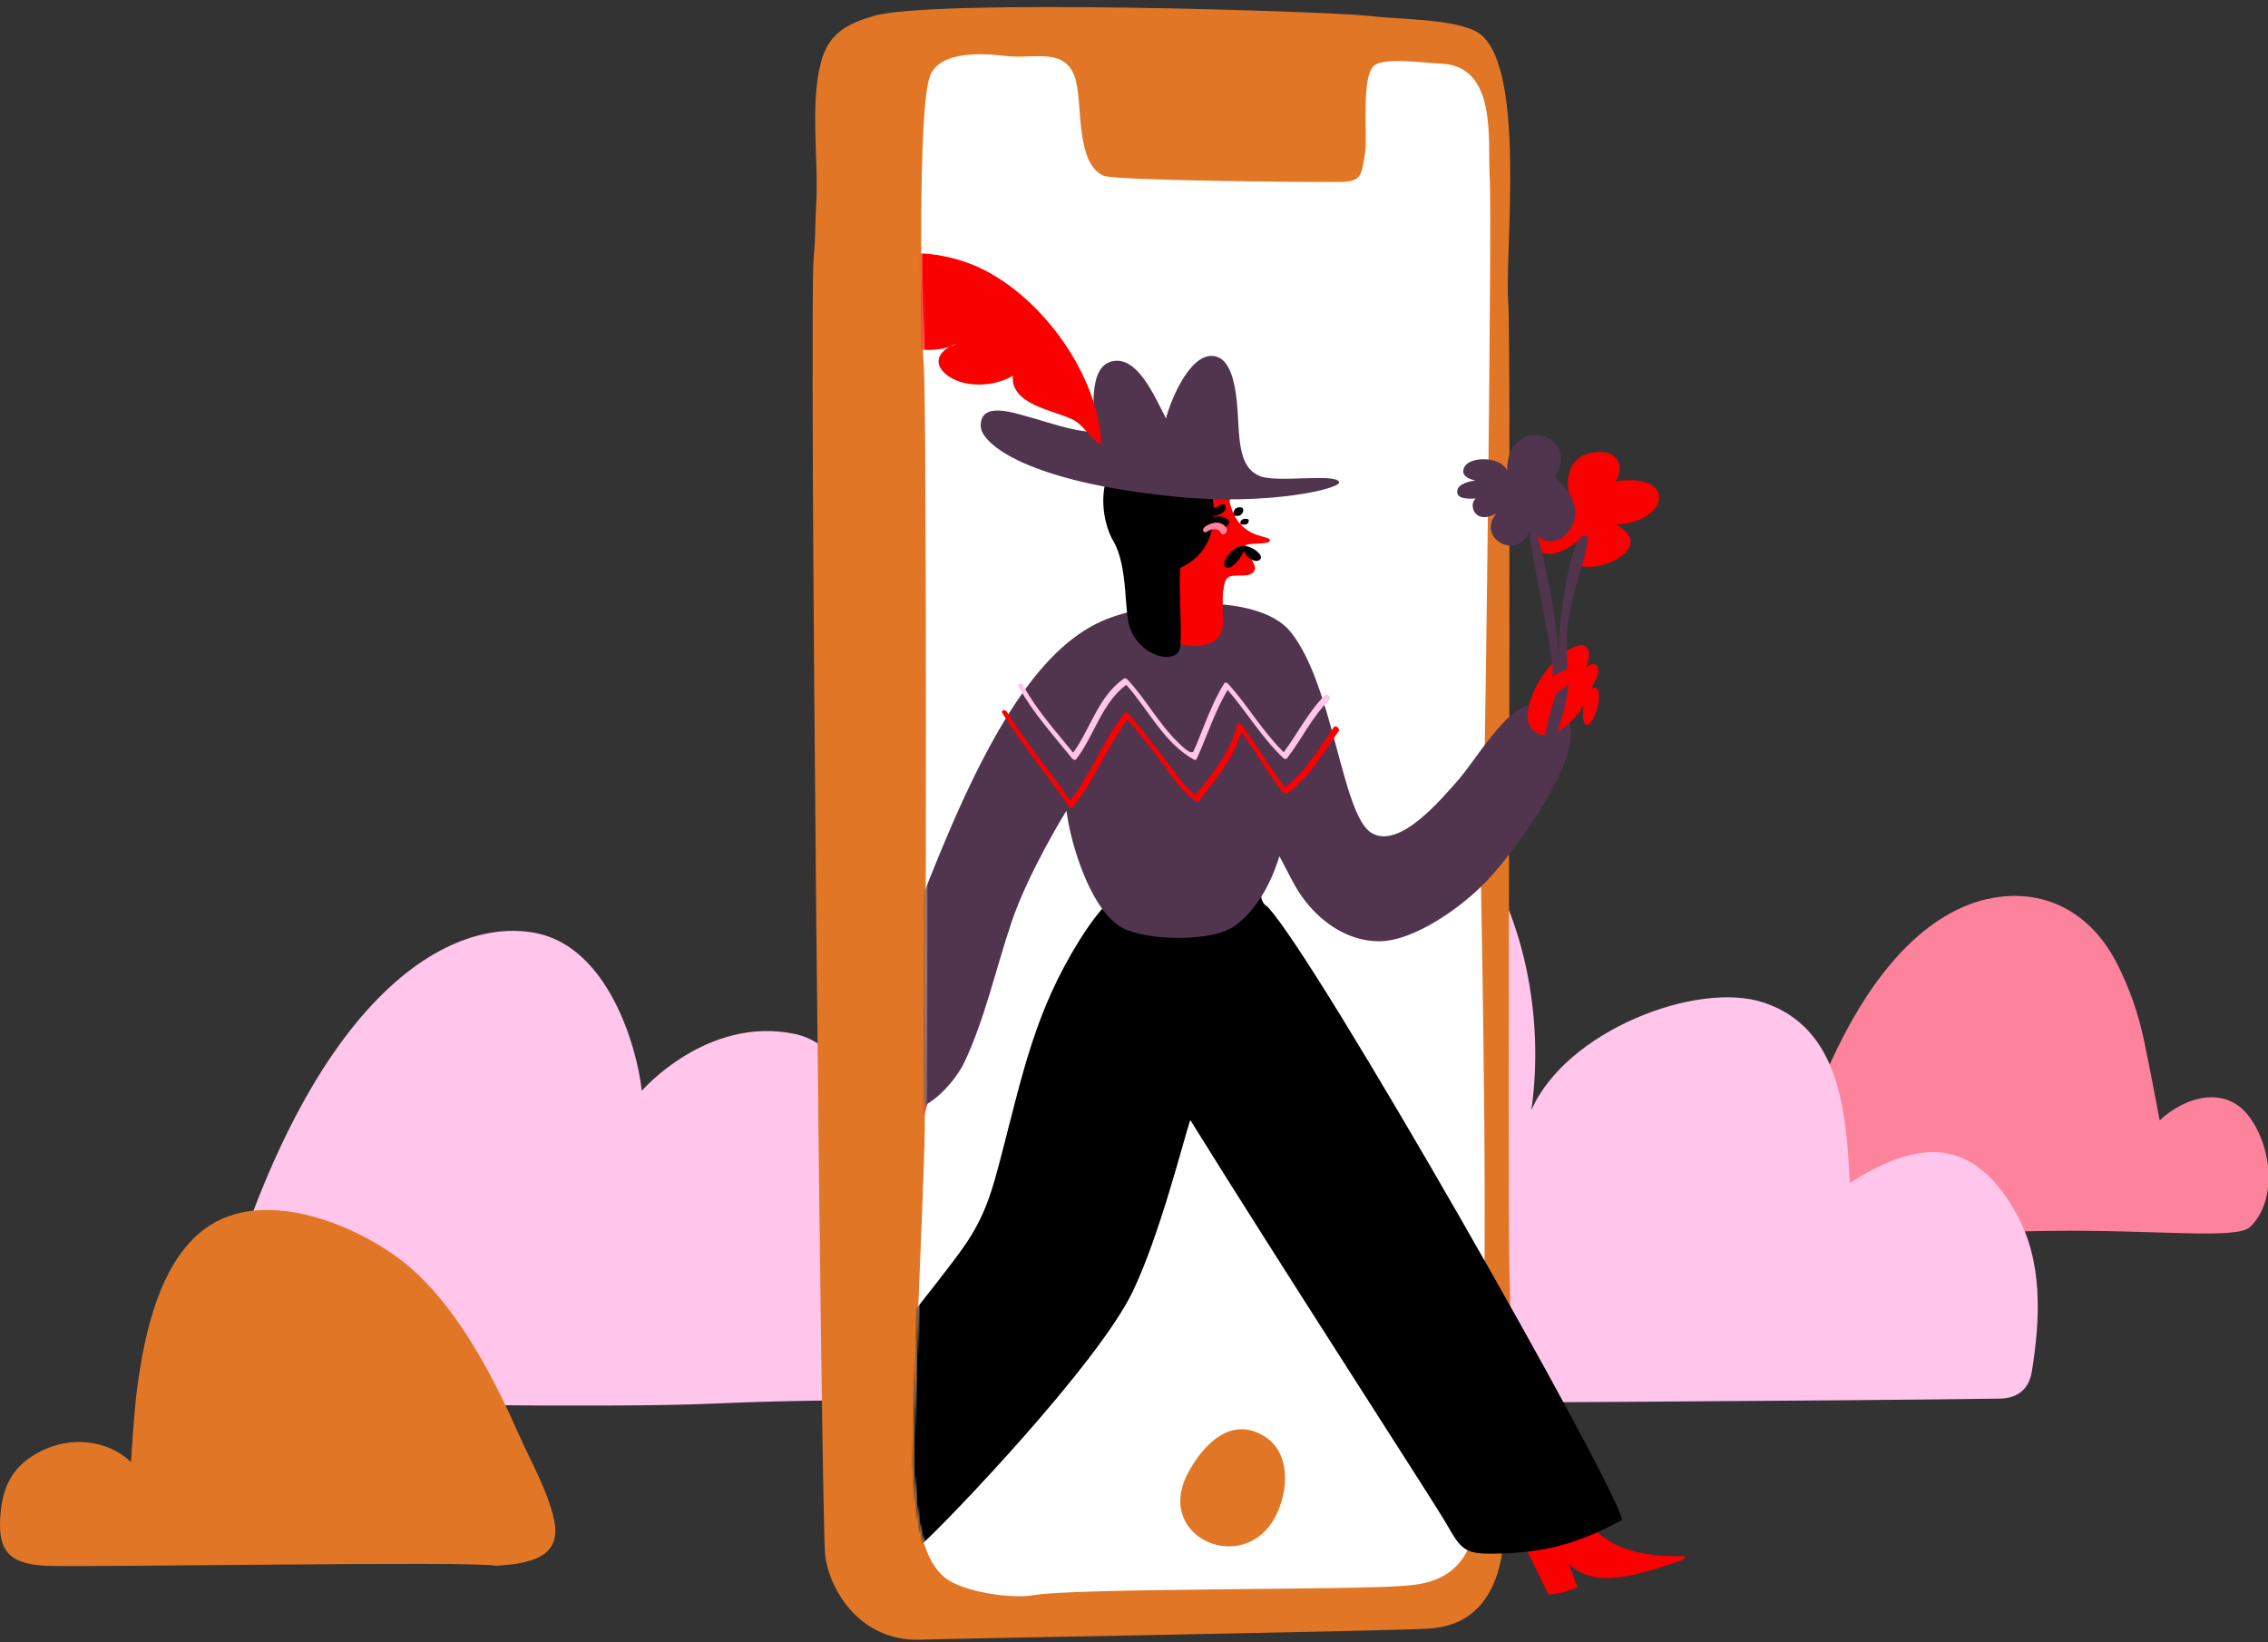 <svg viewBox="0 117.242 886 641.515" xmlns="http://www.w3.org/2000/svg" xmlns:xlink="http://www.w3.org/1999/xlink" overflow="visible" width="886px" height="641.515px"><rect x="0" y="117.242" width="886" height="641.515" fill="#333333" stroke="none"/><defs><path d="M393.04,20.112 C404.184,21.464 416.976,16.156 420.368,30.076 C422.802,40.062 420.419,62.387 431.202,66.916 C435.96,68.914 518.647,69.5 524.37,69.303 C532.161,69.039 531.837,66.265 533.289,58.013 C534.399,51.722 531.311,26.803 537.411,23.449 C542.413,20.701 677.436,22.949 682.721,23.097 C705.234,23.734 701.078,53.771 701.96,67.377 C702.915,82.086 700.262,289.572 699.708,305.15 C699.194,319.533 698.395,332.244 698.592,346.831 C698.7,354.668 701.907,508.276 698.276,545.436 C696.669,561.849 698.116,575.45 696.425,592.06 C693.934,616.506 674.051,628.643 668,629.202 C649.812,630.887 419.081,618.595 403.829,621.406 C395.427,622.953 375.827,620.275 368.817,614.302 C358.944,605.892 358.009,587.043 357.021,574.546 C355.934,560.84 360.966,464.931 361.264,439.006 C361.785,393.455 362.067,156.357 360.872,140.945 C360.023,129.965 358.234,39.707 363.446,27.574 C367.512,18.115 383.725,18.978 393.04,20.112 Z" id="masterspot-illustrationsonline-date-path-1"/></defs><g id="Master/Spot Illustrations/Online Date" stroke="none" stroke-width="1" fill="none" fill-rule="evenodd"><g id="Group-71" transform="translate(0, 119)"><g id="Group-3" transform="translate(622, 347.824)" fill="#FD839D"><path d="M256.959,129.773 C267.283,119.988 266.049,99.59 256.82,86.886 C247.501,74.056 231.484,78.911 221.674,88.109 C221.674,88.109 217.756,67.159 215.57,56.898 C213.321,46.331 210.086,36.987 205.223,27.261 C195.533,7.888 178.036,-2.552 156.707,1.162 C141.709,3.773 114.709,15.773 91.32,69.622 C86.916,47.624 60.361,40.014 43.709,51.773 C34.857,58.023 29.525,67.319 23.332,75.773 C17.141,84.224 11.919,93.342 7.586,102.909 C5,108.621 -4.156,121.661 2.209,125.273 C20.709,135.773 134.222,131.816 179.209,131.273 C220.709,130.773 251.738,134.721 256.959,129.773" id="Fill-1"/></g><path d="M81.748,525.784 C119.137,383.025 177.881,355.653 210.32,362.965 C237.248,369.034 248.67,406 250.719,424.36 C250.719,424.36 276.069,395.075 310.359,402.128 C341.654,408.565 348.32,469.962 348.32,469.962 C368.184,407.786 416.891,333.556 478.264,306.018 C565.399,266.922 608.67,359.149 598.225,431.962 C611.697,400.948 662.987,381.231 688.987,389.899 C718.914,399.876 721.253,432.77 722.623,460.31 C745.654,445.899 769.3,438.805 787.825,472.566 C798.126,491.34 797.043,513.272 793.781,533.854 C793.225,537.371 791.213,544.471 781.191,544.625 C729.31,545.424 538.961,546.566 481.705,546.566 C413.869,546.566 346.711,543.546 278.929,546.566 C236.135,548.474 134.455,546.265 103.998,546.534 C75.748,546.784 78.998,536.284 81.748,525.784" id="Fill-4" fill="#FFC5EB"/><path d="M216.327,591.386 C213.656,579.978 207.596,569.709 202.801,558.876 C193.138,537.038 179.149,509.456 159.708,492.968 C142.509,478.383 107.962,463.15 84.605,475.423 C62.426,487.076 56.29,520.421 53.566,540.689 C52.324,549.933 51.185,569.406 51.185,569.406 C41.999,560.695 27.93,559.314 16.359,564.974 C4.129,570.956 0.738,579.992 0.08,591.368 C-0.615,603.421 3.015,609.296 18.066,609.926 C34.028,610.593 186.453,608.001 193.538,609.926 C209.678,609.105 219.592,605.32 216.327,591.386" id="Fill-6" fill="#E17726"/><g id="Group-10" transform="translate(317, 0.824)" fill="#E17726"><path d="M3.678,21.848 C6.662,10.53 13.682,6.827 24.147,3.692 C47.249,-3.231 203.702,1.897 218.354,3.692 C229.399,5.043 249.276,4.707 259.166,9.457 C280.032,19.477 270.586,96.273 272.213,115.703 C273.412,130.055 271.807,463.079 272.666,493.055 C273.655,527.449 272.7,560.775 270.793,594.871 C270.084,607.545 266.967,632.261 240.831,633.669 C221.705,634.694 57.446,637.473 42.662,637.976 C17.672,638.826 6.424,616.592 5.323,604.619 C3.889,588.986 -1.07,116.189 0.899,97.569 C1.601,90.915 1.422,84.175 1.84,77.394 C2.887,60.423 -0.64,38.23 3.678,21.848" id="Fill-8"/></g><path d="M363.446,27.574 C367.512,18.115 383.725,18.978 393.04,20.112 C404.184,21.464 416.976,16.156 420.368,30.076 C422.802,40.062 420.419,62.387 431.202,66.916 C435.96,68.914 518.647,69.5 524.37,69.303 C532.161,69.039 531.837,66.265 533.289,58.013 C534.399,51.722 531.311,26.803 537.411,23.449 C542.413,20.701 557.436,22.949 562.721,23.097 C585.234,23.734 581.078,53.771 581.96,67.377 C582.915,82.086 580.262,289.572 579.708,305.15 C579.194,319.533 578.395,332.244 578.592,346.831 C578.7,354.668 581.907,508.276 578.276,545.436 C576.669,561.849 578.116,575.45 576.425,592.06 C573.934,616.506 554.8,617.174 548.749,617.733 C530.561,619.418 419.081,618.595 403.829,621.406 C395.427,622.953 375.827,620.275 368.817,614.302 C358.944,605.892 358.009,587.043 357.021,574.546 C355.934,560.84 360.966,464.931 361.264,439.006 C361.785,393.455 362.067,156.357 360.872,140.945 C360.023,129.965 358.234,39.707 363.446,27.574" id="Fill-11" fill="#FFF"/><mask id="masterspot-illustrationsonline-date-mask-2" fill="#fff"><use xlink:href="#masterspot-illustrationsonline-date-path-1"/></mask><g id="Fill-11-Copy"/><g mask="url(#masterspot-illustrationsonline-date-mask-2)"><g transform="translate(218, 112.202) scale(1 1)" id="Master/Characters/Red Standing"><g id="Master/Characters/Red Standing" stroke="none" stroke-width="1" fill="none" fill-rule="evenodd"><g id="Lower" transform="translate(13, 227) scale(0.987 1)"><g id="Lower/Long Step Black" stroke="none" stroke-width="1" fill="none" fill-rule="evenodd"><g id="Group-30" transform="translate(89, 0)"><path d="M302.778,248 C309.044,264.188 327.317,267.357 342.666,266.919 C344.552,266.867 344.373,267.949 342.539,268.581 C323.328,275.218 307.768,279.453 297.996,270.044 C298.943,273.052 301.404,279.087 301.404,279.087 C297.522,280.71 293.892,281.653 289.88,282 C286.643,275.739 281.96,265.683 278,258.789" id="Fill-1" fill="#FA0000"/><path d="M34.465,242.588 C24.203,256.27 30.639,274.085 38.606,287.492 C39.585,289.141 38.602,289.523 37.17,288.211 C22.172,274.485 10.968,262.795 13.894,249.399 C11.879,251.748 8.116,256.959 8.116,256.959 C4.851,254.331 2.273,251.576 0,248.193 C3.567,242.176 9.549,232.973 13.278,226" id="Fill-3" fill="#FA0000"/><path d="M9.52,209.296 C15.272,199.609 48.674,159.923 58.518,145.973 C67.033,133.911 69.684,124.077 73.393,110.01 C81.748,78.328 86.694,54.023 104.196,26.381 C111.368,15.057 122.324,0.786 136.948,0.834 C143.18,-0.752 165.724,0.225 171.682,1.278 C180.081,2.759 172.834,9.593 178.542,13.185 C197.636,32.509 316.264,238.385 319,252.787 C301.47,262.301 287.255,265.934 267.074,266 C256.783,266.033 255.096,264.16 249.564,254.516 C245.012,246.583 184.102,153.901 148.054,96.576 C145.221,105.082 135.96,141.653 125.276,163.618 C111.548,191.847 51.996,253.407 41.599,262.503 C26.186,253.462 16.974,244.152 8.004,228.478 C3.429,220.482 4.194,218.266 9.52,209.296" id="Fill-5" fill="#000"/></g></g></g><g id="Red Upper" transform="translate(13, -9) scale(1 1)"><g id="Red Upper/Holding Flowers Blue Sweater" stroke="none" stroke-width="1" fill="none" fill-rule="evenodd"><g id="Group-27" transform="translate(89, 64)"><g id="Group-3" transform="translate(0, 253.156)" fill="#FA0000"><path d="M42.881,6.482 C41.385,14.882 36.125,24.626 32.496,29.107 C26.659,36.312 10.886,45.064 8.678,42.564 C6.183,39.737 20.831,33.462 23.204,31.686 C20.755,34.479 4.236,38.41 3.8,34.428 C3.546,32.11 9.579,31.592 9.579,31.592 C4.951,32.283 -0.085,32.66 0.001,30.091 C0.11,26.835 12.259,29.325 15.679,25.337 C18.247,22.344 20.433,16.779 22.109,13.224 C23.937,9.35 26.658,4.844 30.616,2.957 C35.691,0.533 44.515,-2.691 42.881,6.482" id="Fill-1"/></g><path d="M110.321,73.749 C128.307,65.624 171.276,61.911 184.167,77.881 C201.014,98.756 204.136,149.571 215.848,156.465 C226.773,162.897 242.965,143.291 249.479,135.975 C256.139,128.495 268.63,106.992 278.071,106.447 C316.245,104.257 274.091,161.055 261.18,174.798 C250.848,185.798 232.315,198.56 219.126,198.749 C205.473,198.944 193.878,189.736 187.179,179.193 C185.946,177.251 183.132,171.999 179.817,165.52 C176.264,176.812 170.823,186.492 162.501,192.652 C153.641,199.209 127.966,198.612 118.493,193.526 C106.91,187.308 99.524,164.236 97.326,152.15 C97.08,150.798 96.835,149.328 96.594,147.77 C96.594,147.77 81.848,171.465 75.159,191.282 C69.101,209.23 64.757,228.993 56.848,245.798 C51.841,256.441 34.991,273.68 24.229,259.826 C16.18,249.465 29.328,206.184 50.514,156.465 C73.06,103.556 91.764,82.131 110.321,73.749" id="Fill-4" fill="#51344D"/><path d="M289.712,87.045 C294.149,83.356 298.251,82.089 299.724,83.798 C301.605,85.981 300.425,89.013 299.746,91.737 C301.53,89.875 303.833,89.992 304.316,92.284 C304.81,94.618 302.841,97.704 301.62,99.825 C304.247,99.085 304.677,100.66 304.628,103.313 C304.585,105.797 303.673,110.039 302.146,112.325 C298.108,118.361 297.807,108.915 298.853,105.992 C296.849,110.614 291.17,115.902 286.825,117.657 C281.739,119.712 276.355,116.207 276.76,110.478 C277.489,100.158 284.897,91.045 289.712,87.045" id="Fill-6" fill="#FA0000"/><path d="M79.709,98.844 C85.009,108.459 92.343,116.617 99.242,125.082 C106.002,115.713 109.162,102.894 119.045,96.174 C119.569,95.817 120.144,96.166 120.519,96.569 C127.753,104.319 132.729,113.895 140.419,121.257 C141.371,122.168 145.416,126.344 146.272,124.46 C147.703,121.309 148.948,118.072 150.229,114.859 C152.536,109.064 154.946,103.344 158.228,98.023 C158.636,97.364 159.464,97.805 159.851,98.236 C167.544,106.763 173.27,116.858 181.49,124.895 C187.029,117.466 191.079,109.114 197.711,102.507 C198.534,101.689 200.161,103.584 199.318,104.422 C192.56,111.154 188.558,119.74 182.802,127.24 C182.45,127.697 181.828,127.65 181.416,127.261 C172.968,119.302 167.137,109.27 159.564,100.559 C154.522,109.082 151.551,118.584 147.468,127.572 C147.273,127.999 146.681,127.957 146.342,127.766 C134.54,121.115 128.738,108.367 119.982,98.593 C110.475,105.561 107.446,118.489 100.468,127.572 C100.018,128.157 99.251,127.865 98.845,127.361 C91.538,118.302 83.638,109.666 77.988,99.418 C77.192,97.975 79.044,97.638 79.709,98.844" id="Fill-8" fill="#FFC5EB"/><path d="M73.375,109.177 C80.892,121.184 89.903,132.113 98.009,143.71 C106.403,133.198 110.972,120.316 119.228,109.692 C119.69,109.096 120.427,109.413 120.851,109.903 C125.886,115.713 130.582,121.787 135.27,127.877 C138.937,132.643 142.175,138.06 147.07,141.679 C153.503,133.095 160.954,124.885 163.232,114.088 C163.424,113.18 164.529,113.541 164.935,114.069 C171.022,121.977 175.763,130.784 181.942,138.613 C190.109,132.363 195.188,123.382 201.062,115.108 C201.808,114.056 203.609,115.751 202.968,116.656 C196.826,125.303 191.553,134.73 182.818,141.089 C182.328,141.446 181.681,141.107 181.345,140.694 C175.237,133.185 170.592,124.698 164.871,116.921 C162.098,127.326 154.777,135.387 148.468,143.905 C148.083,144.424 147.544,144.234 147.082,143.928 C141.878,140.47 138.353,135.006 134.713,130.053 C130.201,123.912 125.423,117.927 120.459,112.144 C112.326,122.986 107.66,135.934 98.984,146.423 C98.483,147.028 97.577,146.125 97.32,145.752 C88.958,133.601 79.491,122.272 71.654,109.752 C70.777,108.35 72.653,108.025 73.375,109.177" id="Fill-10" fill="#FA0000"/><path d="M157.753,74.523 C157.646,67.661 157.503,62.38 158.04,58.967 C158.187,58.035 155.509,53.249 145.846,52.964 C134.513,52.631 131.579,56.915 132.024,58.812 C133.399,64.658 131.866,67.664 132.245,70.421 C132.245,70.421 132.241,83.238 146.622,83.388 C158.585,83.513 157.753,74.523 157.753,74.523" id="Fill-12" fill="#FA0000"/><path d="M137.513,55.381 C139.263,54.714 142.313,54.243 143.168,54.214 C151.835,53.923 155.372,56.88 155.7,57.475 C156.2,58.383 156.003,59.367 155.367,60.118 C154.711,60.893 150.278,63.187 144.555,62.881 C139.097,62.589 134.721,61.256 134.013,59.214 C133.218,56.923 135.753,56.051 137.513,55.381" id="Fill-14" fill="#FA0000"/><path d="M143.815,57.168 C144.821,57.066 146.373,56.999 147.166,57.673 C148.123,58.484 147.829,59.285 146.627,59.596 C145.704,59.835 143.414,59.853 142.657,59.274 C141.514,58.4 142.615,57.252 143.815,57.168" id="Fill-16" fill="#FFC5EB"/><path d="M294.039,27.04 C290.31,18.44 292.821,7.226 305.64,7.631 C312.717,7.854 314.501,14.307 311.052,19.102 C335.124,15.343 332.424,35.115 311.227,35.935 C333.562,48.183 282.747,62.999 297.262,41.874 C273.364,60.541 273.739,26.421 294.039,27.04" id="Fill-18" fill="#FA0000"/><g id="Group-22" transform="translate(249, 0.156)" fill="#51344D"><path d="M19.757,14.805 C19.622,-7.99 49.4,0.262 38.386,17.225 C44.569,22.827 49.691,30.415 43.706,38.597 C39.185,44.782 30.052,43.301 29.466,34.427 C27.063,52.118 6.722,41.897 15.589,31.427 C7.015,36.309 4.556,27.892 7.472,25.67 C4.476,25.735 -0.069,25.933 0.257,22.683 C0.546,19.805 5.265,18.85 7.386,18.591 C7.386,18.591 0.681,17.559 3.155,13.193 C5.588,8.898 17.746,9.316 19.757,14.805" id="Fill-20"/></g><path d="M290.244,100.312 C291.126,99.648 291.966,99.033 292.727,98.353 C292.317,105.393 286.91,124.669 284.181,125.006 C280.55,125.456 286.302,107.359 287.744,102.194 C288.288,101.793 289.7,100.721 290.244,100.312" id="Fill-23" fill="#51344D"/><path d="M292.308,92.277 C291.3,92.709 290.306,93.318 289.685,93.604 C288.609,94.099 287.562,94.598 286.531,95.118 C286.517,94.296 286.511,93.318 286.515,92.131 C286.537,83.742 274.433,32.271 277.43,32.63 C279.653,32.896 286.737,61.714 289.037,86.796 C288.923,83.381 288.853,80.026 289.181,77.131 C290.505,65.444 293.796,39.412 299.556,40.256 C303.078,40.773 292.056,65.276 292.056,80.256 C292.056,83.832 292.252,87.978 292.308,92.277" id="Fill-25" fill="#51344D"/></g></g></g><g id="Red Head" transform="translate(209, 61) scale(1 1)"><g id="Red Head/Long Straight Hair 2" stroke="none" stroke-width="1" fill="none" fill-rule="evenodd"><path d="M50.962,55.248 C51.26,52.964 51.691,51.404 52.658,50.653 C55.055,48.792 61.814,51.485 63.223,47.538 C63.848,45.788 59.658,40.153 59.593,38.333 C59.536,36.754 70.373,38.18 68.996,35.819 C67.829,33.819 55.496,35.819 52.83,18.487 C52.088,13.66 47.649,10.262 36.33,8.319 C32.805,7.715 24.327,6.891 17.937,11.078 C12.16,14.864 10.624,28.705 17.785,39.533 C22.271,46.315 24.176,51.207 24.984,54.918 C25.138,55.622 26.665,60.544 38.415,60.544 C50.666,60.544 50.899,55.732 50.962,55.248" id="Fill-41" fill="#FA0000"/><g id="Group-6" transform="translate(4, -2)" fill="#000"><g id="Group-5" transform="translate(0, 0.983)"><path d="M40.2,11.673 C44.093,20.497 46.981,40.161 30.154,47.85 C29.208,53.587 31.015,74.935 29.902,79.49 C28.396,85.666 14.409,82.936 10.312,71.044 C8.087,64.582 9.697,47.206 3.908,37.388 C-2.161,27.092 -3.87,1.732 19.272,0.118 C34.928,-0.975 51.335,7.682 49.306,21.992 C47.024,14.069 40.2,11.673 40.2,11.673" id="Fill-3"/></g></g></g></g><g id="Red Expression" transform="translate(233, 68) scale(1 1)"><g id="Red Expression/Mustache 1" stroke="none" stroke-width="1" fill="none" fill-rule="evenodd"><g id="Group-15-Copy" transform="translate(15, 14)"><g id="Group-3" transform="translate(0, 0.853)" fill="#000"><path d="M10.492,0.63 C8.594,2.062 4.746,1.595 2.72,0.823 C1.008,0.172 -1.187,3.592 0.766,4.335 C4.13,5.614 8.948,5.471 11.908,3.239 C13.719,1.874 12.64,-0.99 10.492,0.63" id="Fill-1"/></g><path d="M21.383,6.806 C20.707,6.646 20.034,6.648 19.399,6.95 C18.876,7.197 18.435,7.872 18.539,8.461 C18.649,9.076 19.28,9.108 19.744,8.887 C19.532,8.988 19.525,8.964 19.711,8.916 C19.618,8.919 19.645,8.916 19.789,8.909 C19.929,8.9 20.056,8.92 20.19,8.952 C20.792,9.095 21.362,8.677 21.647,8.167 C21.862,7.78 21.987,6.95 21.383,6.806" id="Fill-4" fill="#000"/><path d="M16.862,5.578 L17.612,5.578 C18.535,5.578 19.356,4.748 19.622,3.916 C19.858,3.176 19.591,2.246 18.678,2.246 L17.928,2.246 C17.006,2.246 16.184,3.076 15.919,3.908 C15.682,4.648 15.95,5.578 16.862,5.578" id="Fill-6" fill="#000"/><path d="M13.988,7.355 C12.12,5.301 9.072,5.425 6.752,6.631 C5.537,7.262 5.504,9.66 7.14,8.809 C8.796,7.95 10.839,8.031 12.181,9.507 C13.049,10.461 14.888,8.345 13.988,7.355" id="Fill-8" fill="#000"/><path d="M5.35,11.813 C7.271,10.581 9.904,9.986 11.106,12.422 C11.732,13.69 13.806,11.813 13.248,10.682 C11.599,7.338 7.654,7.907 4.961,9.635 C4.402,9.994 3.868,10.613 3.996,11.334 C4.109,11.969 4.851,12.134 5.35,11.813" id="Fill-10" fill="#FD839D"/><g id="Group-14" transform="translate(12, 16.852)" fill="#000"><path d="M7.081,0.485 C10.688,-0.074 16.56,4.38 13.964,6.009 C11.907,7.301 8.827,4.538 7.897,2.479 C7.224,4.187 3.782,9.708 1.185,8.924 C-1.884,7.999 2.774,1.15 7.081,0.485" id="Fill-12"/></g></g></g></g><g id="Accesories" transform="translate(118, -25) scale(1 1)" fill="#000"><g id="Accesories/Fedora 1" stroke="none" stroke-width="1" fill="none" fill-rule="evenodd"><g id="Group-7" transform="translate(0, 9)"><g id="Group-3" transform="translate(47, 40.116)" fill="#51344D"><path d="M76.338,55.971 C18.213,50.221 0.381,35.33 0.136,28.492 C-0.222,18.575 12.966,23.186 18.484,24.686 C26.741,26.931 35.776,30.349 44.194,30.709 C44.86,24.325 41.463,5.221 51.575,3.053 C61.327,0.962 67.838,16.346 72.493,25.389 C74.53,17.45 82.713,-1.779 92.327,1.28 C99.183,3.461 100.224,16.786 100.713,26.471 C101.25,37.097 102.176,45.22 109.338,47.971 C116.235,50.621 138.468,46.704 140.136,50.202 C141.338,52.721 112.859,59.584 76.338,55.971" id="Fill-1"/></g><g id="Group-6" transform="translate(0, 0.116)" fill="#FA0000"><path d="M94.185,74.145 C92.414,46.819 69.39,15.802 44.253,5.463 C33.384,0.992 16.859,-1.704 6.215,4.6 C-9.454,13.881 8.215,21.381 18.535,21.385 C10.99,23.805 3.492,28.881 11.181,34.68 C17.266,39.271 31.289,39.971 37.71,36.186 C31.762,38.234 27.828,42.918 33.105,47.741 C39.831,53.887 52.675,53.03 59.66,48.715 C58.679,60.125 76.048,62.231 83.131,65.874 C87.935,68.347 89.722,73.494 94.222,75.559 L94.185,74.145 Z" id="Fill-4"/></g></g></g></g><g id="Red Glasses" transform="translate(228, 65) scale(1 1)" fill="#000"><g id="Red Glasses/None" stroke="none" stroke-width="1" fill="none" fill-rule="evenodd" fill-opacity="0"/></g></g></g></g><path d="M464.647,48.757 C464.586,43.726 508.512,42.907 508.343,51.362 C508.235,56.843 464.743,56.866 464.647,48.757" id="Fill-13" fill="#FFC5EB" mask="url(#masterspot-illustrationsonline-date-mask-2)"/><path d="M453.746,52.496 C450.578,51.57 450.504,46.072 454.793,46.746 C458.902,47.387 457.397,53.562 453.746,52.496" id="Fill-15" fill="#FFC5EB" mask="url(#masterspot-illustrationsonline-date-mask-2)"/><path d="M464.041,573.783 C470.209,562.151 481.33,551.035 494.355,559.623 C504.151,566.081 503.381,580.413 498.469,590.261 C486.461,614.341 450.619,599.092 464.041,573.783" id="Fill-17" fill="#E17726" mask="url(#masterspot-illustrationsonline-date-mask-2)"/><path d="M341.848,72.07 C332.827,72.233 336.358,100.451 335.649,112.078 C335.164,119.974 331.619,153.701 338.977,154.39 C347.643,155.203 344.452,124.084 345.159,117.422 C346.537,104.427 347.94,71.959 341.848,72.07" id="Fill-19" fill="#FFC5EB" mask="url(#masterspot-illustrationsonline-date-mask-2)"/><path d="M339.7,176.293 C330.53,174.117 329.962,208.559 337.581,208.717 C345.305,208.877 346.528,177.912 339.7,176.293" id="Fill-21" fill="#FFC5EB" mask="url(#masterspot-illustrationsonline-date-mask-2)"/></g></g></svg>
